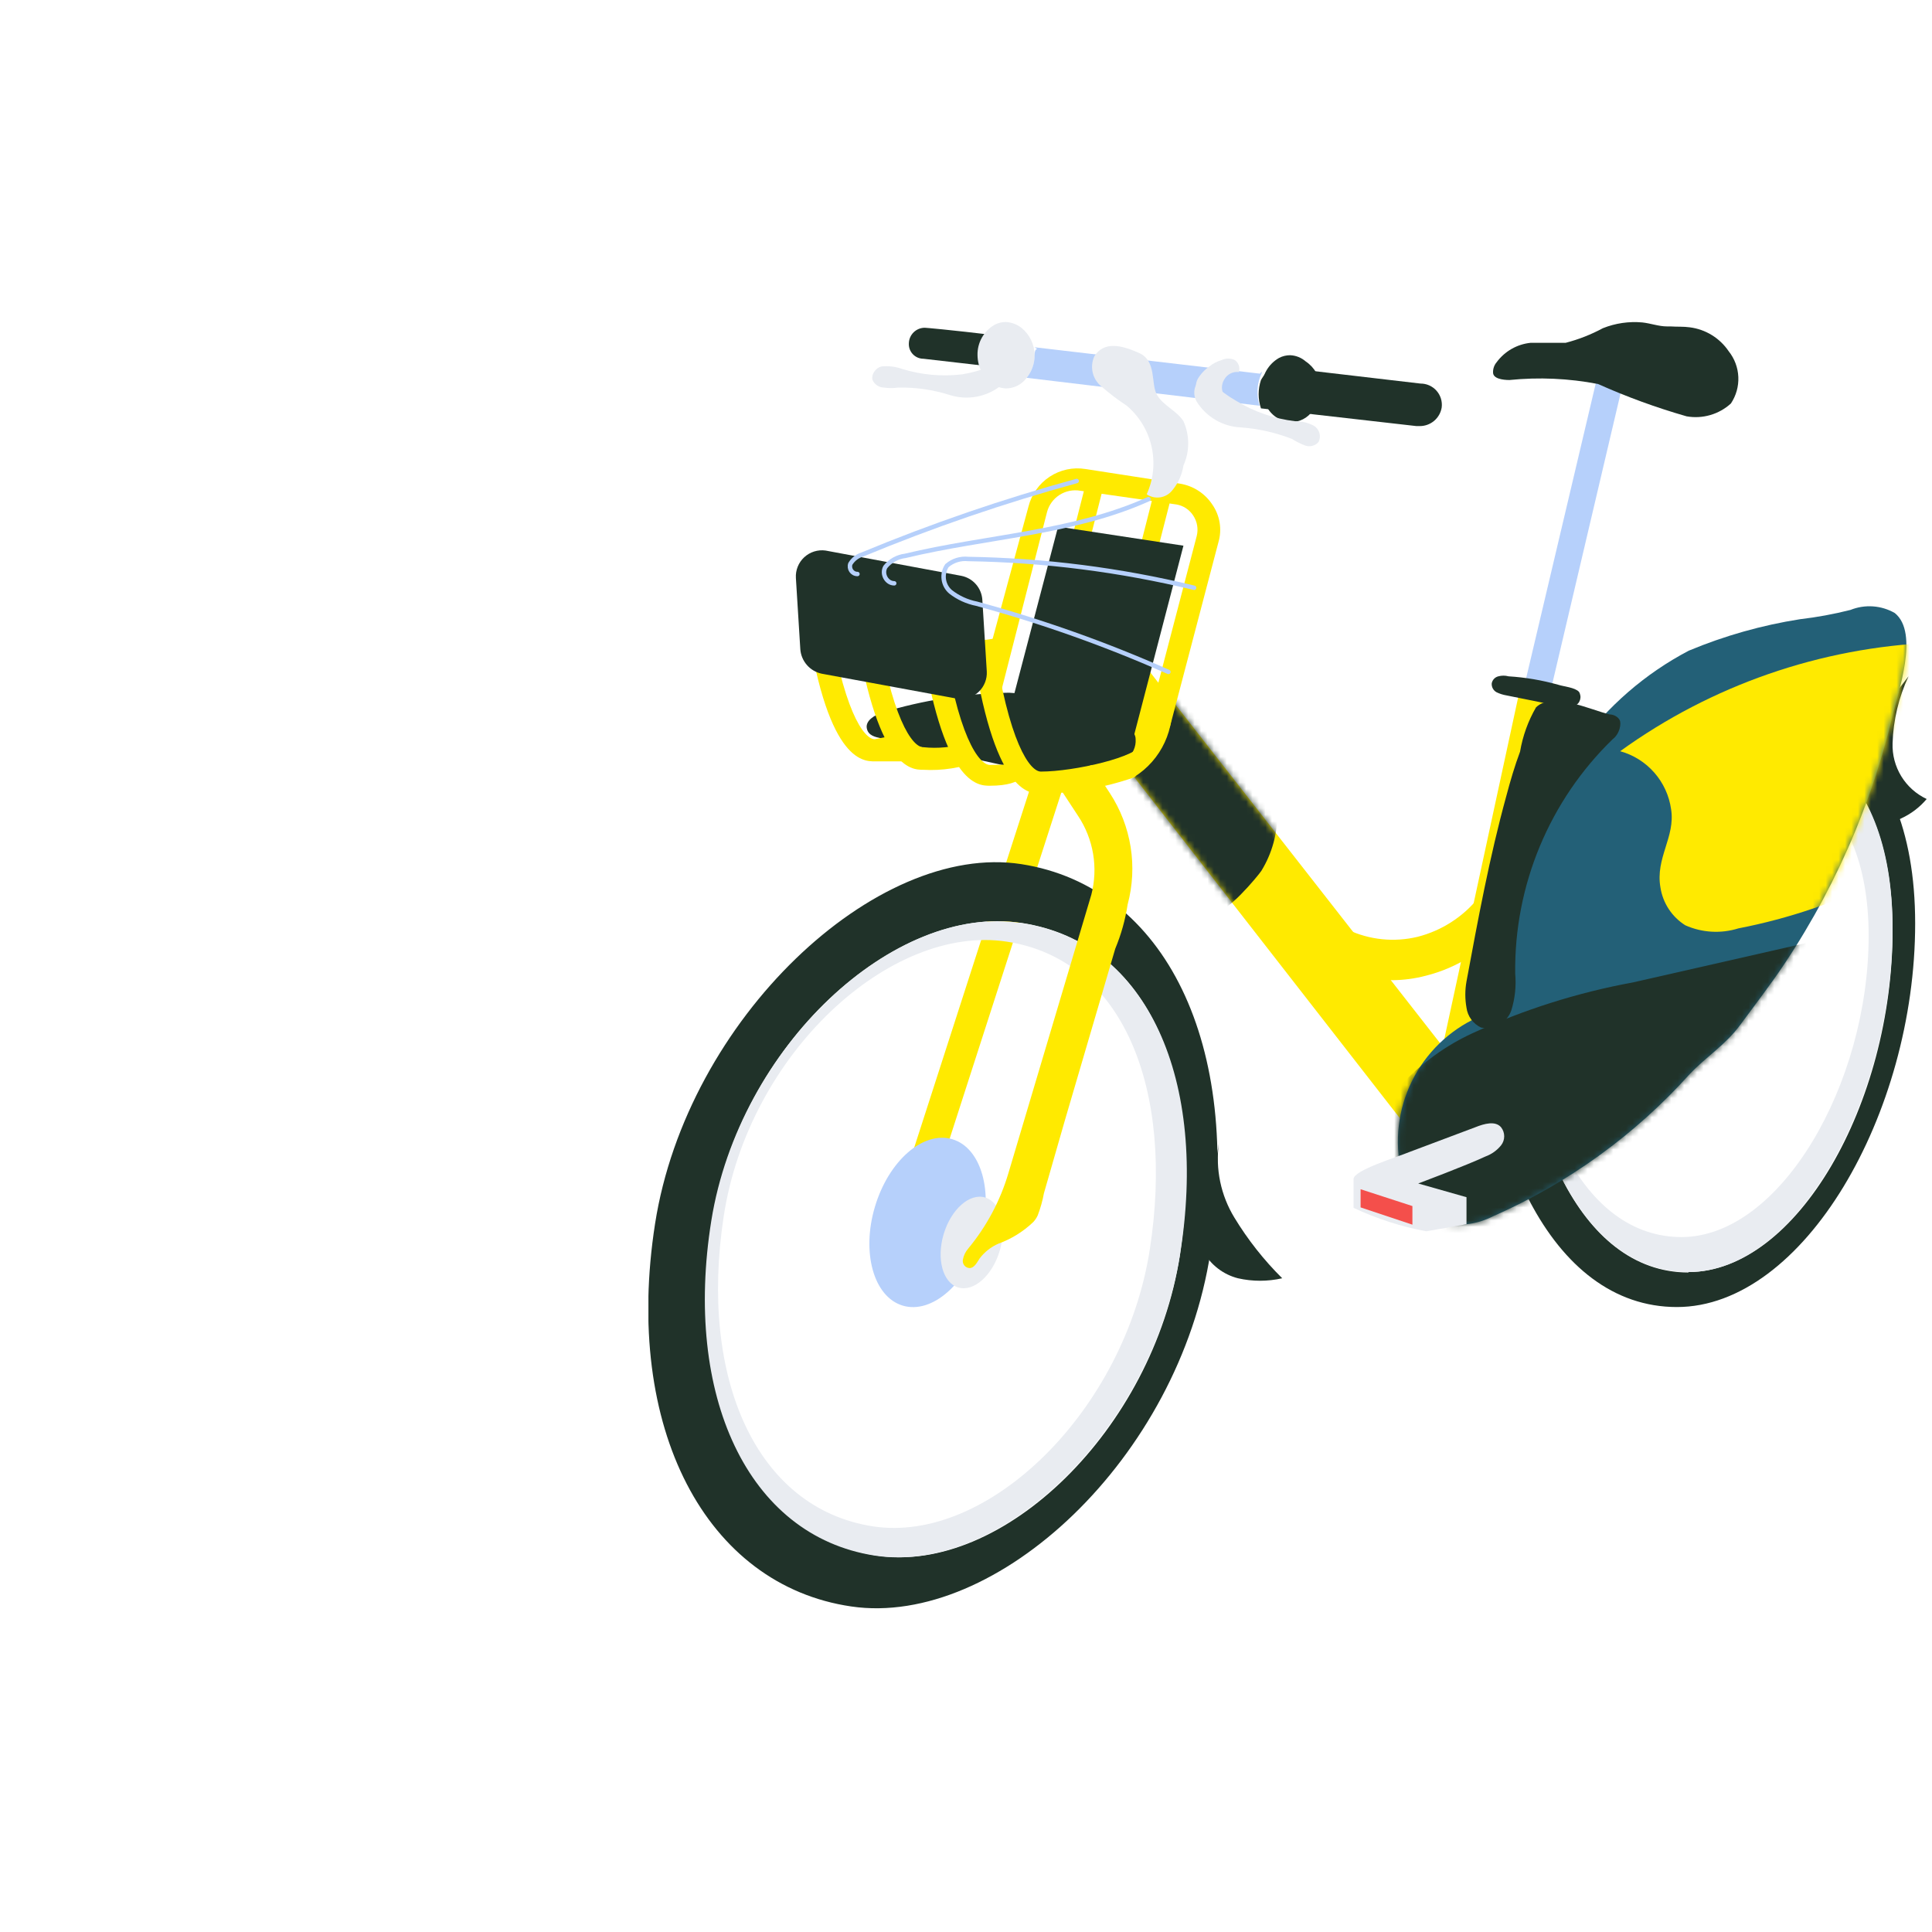 <svg width="300" height="300" viewBox="0 0 300 300" fill="none" xmlns="http://www.w3.org/2000/svg">
<g clip-path="url(#clip0_432_5850)">
<path d="M296.355 105.02C294.832 108.277 293.989 111.811 293.879 115.405C293.816 117.209 294.285 118.992 295.226 120.533C296.167 122.073 297.541 123.304 299.175 124.07C298.086 125.362 296.723 126.395 295.186 127.097C294.71 127.38 294.155 127.501 293.604 127.44C292.996 127.243 292.467 126.857 292.091 126.34C290.506 124.306 289.562 121.847 289.378 119.276C289.195 116.704 289.78 114.135 291.06 111.897" fill="#203229"/>
<path d="M259.215 105.02L229.436 147.936C229.436 177.509 240.715 202.956 260.385 202.956C280.055 202.956 297.386 172.97 297.386 143.396C297.386 113.823 278.817 105.02 259.215 105.02ZM262.173 197.592C245.254 197.592 235.557 175.033 235.557 148.555L261.141 110.109C277.991 110.109 293.878 117.674 293.878 144.497C293.878 171.319 279.023 197.523 262.173 197.523V197.592Z" fill="#203229"/>
<path d="M261.138 110.045L235.554 148.491C235.554 174.969 245.251 197.528 262.17 197.528C279.089 197.528 293.876 170.705 293.876 144.158C293.876 117.61 277.988 110.045 261.138 110.045ZM261.138 192.094C245.664 192.094 236.792 172.356 236.792 149.11L260.175 115.478C275.581 115.478 290.162 122.356 290.162 145.327C290.162 168.298 276.475 192.094 261.07 192.094H261.138Z" fill="#E9ECF1"/>
<path d="M161.916 116.33L140.61 182.373L145.192 183.851L166.498 117.808L161.916 116.33Z" fill="#FFEA00"/>
<path d="M152.206 192.251C154.329 185.115 152.391 178.241 147.876 176.898C143.362 175.555 137.981 180.251 135.858 187.386C133.735 194.522 135.673 201.396 140.188 202.739C144.702 204.082 150.083 199.386 152.206 192.251Z" fill="#B6D0FB"/>
<path d="M239.611 112.241L235.554 111.347L248.415 56.877L252.404 57.84L239.611 112.241Z" fill="#B6D0FB"/>
<path d="M158.595 134.183C136.036 130.675 106.669 158.254 101.717 190.029C96.765 221.803 109.626 246.15 132.185 249.451C154.743 252.752 183.079 226.411 187.962 194.43C192.845 162.45 181.084 137.69 158.595 134.183ZM183.216 194.912C179.021 221.941 155.706 244.568 136.105 241.542C116.504 238.516 106.394 216.645 110.589 189.547C114.784 162.45 138.856 140.235 158.732 143.33C178.608 146.425 187.205 167.883 183.216 194.912Z" fill="#203229"/>
<path d="M158.595 143.329C138.856 140.234 114.785 162.517 110.452 189.546C106.119 216.575 116.023 238.446 135.761 241.541C155.5 244.636 178.815 221.94 183.217 194.911C187.618 167.882 178.334 146.286 158.595 143.329ZM178.54 194.017C174.688 218.914 153.506 239.821 135.486 237.002C117.467 234.182 108.526 214.099 112.378 188.859C116.229 163.618 138.237 143.466 156.325 146.218C174.413 148.969 182.391 169.12 178.54 194.017Z" fill="#E9ECF1"/>
<path d="M218.567 175.174L173.313 117.059L178.127 103.785L226.614 165.821L221.594 175.174H218.567Z" fill="#FFEA00"/>
<mask id="mask0_432_5850" style="mask-type:luminance" maskUnits="userSpaceOnUse" x="173" y="103" width="54" height="73">
<path d="M218.569 175.176L173.314 117.061L178.129 103.787L226.616 165.823L221.595 175.176H218.569Z" fill="white"/>
</mask>
<g mask="url(#mask0_432_5850)">
<path d="M188.991 141.2C183.059 135.445 177.924 128.922 173.723 121.805C176.002 120.986 177.995 119.524 179.46 117.595C180.925 115.666 181.799 113.354 181.976 110.938C181.976 109.7 181.976 108.05 183.558 107.912C184.243 108.021 184.859 108.391 185.277 108.944C189.541 113.483 198.276 119.535 198.344 126.206C198.389 129.384 197.53 132.508 195.868 135.216C195.387 135.973 190.091 142.3 188.991 141.2Z" fill="#203229"/>
</g>
<path d="M235.763 108.184L223.658 164.167L229.71 162.723L241.953 109.284L235.763 108.184Z" fill="#FFEA00"/>
<path d="M216.294 152.202C213.067 152.173 209.881 151.471 206.941 150.139L209.279 144.362C212.67 145.957 216.504 146.345 220.146 145.462C223.856 144.51 227.16 142.388 229.568 139.41L233.901 143.537C230.706 147.485 226.312 150.285 221.384 151.515C219.722 151.951 218.013 152.182 216.294 152.202Z" fill="#FFEA00"/>
<path d="M259.419 50.687H258.869C257.562 50.687 256.324 50.205 255.017 50.068C252.935 49.879 250.838 50.186 248.896 50.962C247.069 51.947 245.129 52.709 243.119 53.231C241.331 53.231 239.474 53.231 237.686 53.231C236.64 53.336 235.629 53.66 234.716 54.181C233.804 54.703 233.012 55.41 232.39 56.257C232.018 56.699 231.822 57.262 231.84 57.839C231.84 58.802 233.353 59.008 234.385 59.008C238.976 58.545 243.609 58.754 248.14 59.627C252.6 61.625 257.197 63.302 261.895 64.648C263.118 64.864 264.373 64.796 265.566 64.45C266.758 64.105 267.855 63.49 268.773 62.654C269.584 61.44 269.989 59.999 269.927 58.54C269.865 57.081 269.34 55.679 268.429 54.538C267.743 53.524 266.848 52.667 265.804 52.027C264.76 51.386 263.592 50.976 262.376 50.824C261.414 50.687 260.382 50.755 259.419 50.687Z" fill="#203229"/>
<path d="M234.247 105.019C233.729 104.879 233.183 104.879 232.665 105.019C232.405 105.082 232.168 105.22 231.985 105.415C231.802 105.611 231.68 105.856 231.634 106.12C231.614 106.397 231.674 106.675 231.809 106.919C231.943 107.163 232.145 107.363 232.39 107.495C232.869 107.727 233.378 107.889 233.903 107.977L242.088 109.627C242.871 109.871 243.711 109.871 244.495 109.627C244.697 109.541 244.877 109.413 245.025 109.25C245.172 109.088 245.282 108.895 245.347 108.686C245.413 108.477 245.432 108.255 245.403 108.038C245.375 107.821 245.3 107.612 245.182 107.426C244.563 106.739 242.775 106.601 241.95 106.326C239.436 105.619 236.854 105.181 234.247 105.019Z" fill="#203229"/>
<path d="M177.372 115.403L158.321 112.446C157.395 112.284 156.511 111.934 155.726 111.417C154.94 110.901 154.268 110.229 153.753 109.442C153.237 108.656 152.888 107.772 152.728 106.845C152.567 105.919 152.598 104.969 152.819 104.055L159.696 78.677C160.172 76.767 161.348 75.105 162.991 74.022C164.635 72.939 166.626 72.514 168.569 72.831L183.218 75.101C184.233 75.263 185.203 75.634 186.067 76.19C186.931 76.746 187.671 77.476 188.238 78.333C188.824 79.174 189.215 80.136 189.382 81.147C189.548 82.159 189.487 83.194 189.201 84.179L181.774 112.446C181.544 113.4 180.964 114.234 180.149 114.782C179.334 115.329 178.343 115.551 177.372 115.403ZM155.157 108.526L178.335 111.896L185.831 83.216C185.964 82.68 185.983 82.121 185.889 81.576C185.794 81.032 185.587 80.513 185.281 80.052C184.99 79.599 184.607 79.212 184.157 78.915C183.707 78.619 183.199 78.421 182.668 78.333L167.743 76.201C166.627 76.008 165.478 76.24 164.524 76.851C163.569 77.462 162.878 78.407 162.585 79.502L155.157 108.526Z" fill="#FFEA00"/>
<path d="M162.172 111.553L159.49 110.865L168.774 74.414L171.457 75.102L162.172 111.553Z" fill="#FFEA00"/>
<path d="M172.762 112.655L170.149 112.036L179.434 75.516L182.116 76.203L172.762 112.655Z" fill="#FFEA00"/>
<path d="M176.061 114.306L156.529 111.418L164.3 81.775L183.764 84.733L176.061 114.306Z" fill="#203229"/>
<path d="M136.932 110.659C135.763 111.072 134.388 111.897 134.594 113.067C134.8 114.236 135.901 114.442 136.864 114.648L158.046 119.325C160.893 120.111 163.828 120.527 166.781 120.563C169.751 120.658 172.656 119.682 174.965 117.812C175.427 117.461 175.794 117 176.034 116.472C176.274 115.944 176.38 115.365 176.341 114.786C176.341 113.41 174.69 112.654 173.452 112.104C168.232 109.449 162.518 107.903 156.671 107.564C149.979 107.671 143.335 108.713 136.932 110.659Z" fill="#203229"/>
<path d="M161.622 123.249C159.834 123.249 154.194 123.249 150.893 99.659L154.263 99.178C156.601 115.478 159.971 119.81 161.622 119.81C166.78 119.81 176.822 117.541 177.372 115.409C177.922 113.277 177.372 119.81 176.134 120.705C171.463 122.322 166.564 123.181 161.622 123.249Z" fill="#FFEA00"/>
<path d="M153.712 122.008C151.855 122.008 146.284 122.008 142.914 98.349L146.353 98.143C148.622 114.442 152.061 118.775 153.712 118.775C158.801 118.775 157.907 118.294 158.045 118.294L159.489 119.738C159.145 119.601 159.42 122.008 153.712 122.008Z" fill="#FFEA00"/>
<path d="M143.327 119.529C141.539 119.529 135.968 119.529 132.598 95.87L135.968 95.389C138.306 111.689 141.745 116.021 143.327 116.021C145.642 116.27 147.984 116.036 150.204 115.334L152.061 118.153C149.283 119.238 146.303 119.707 143.327 119.529Z" fill="#FFEA00"/>
<path d="M139.335 114.099L135.827 114.787C134.176 114.787 130.806 110.385 128.468 94.154L125.029 94.636C128.193 118.226 133.97 118.226 135.827 118.226C137.684 118.226 140.022 118.226 141.054 118.226C139.61 117.882 139.472 116.094 139.335 114.099Z" fill="#FFEA00"/>
<path d="M148.826 108.528L127.575 104.607C126.69 104.417 125.891 103.946 125.296 103.264C124.701 102.583 124.342 101.727 124.273 100.825L123.586 89.752C123.549 89.152 123.647 88.552 123.87 87.995C124.094 87.437 124.439 86.937 124.88 86.529C125.321 86.121 125.847 85.816 126.42 85.636C126.993 85.456 127.599 85.405 128.193 85.488L149.239 89.408C150.134 89.577 150.946 90.041 151.545 90.727C152.144 91.413 152.494 92.281 152.54 93.191L153.228 104.264C153.26 104.844 153.166 105.424 152.954 105.965C152.742 106.506 152.417 106.995 152 107.399C151.582 107.804 151.083 108.114 150.535 108.308C149.988 108.503 149.405 108.578 148.826 108.528Z" fill="#203229"/>
<path d="M185.419 91.269C173.928 88.489 162.164 86.99 150.343 86.799C149.752 86.735 149.153 86.793 148.585 86.971C148.017 87.148 147.492 87.441 147.042 87.83C146.624 88.457 146.449 89.216 146.55 89.963C146.651 90.71 147.022 91.395 147.592 91.888C148.779 92.818 150.17 93.455 151.65 93.745C161.831 96.514 171.787 100.055 181.43 104.336" stroke="#B6D0FB" stroke-width="0.688" stroke-miterlimit="10" stroke-linecap="round"/>
<path d="M138.854 90.577C137.684 90.577 136.859 89.133 137.478 88.032C138.244 87.076 139.356 86.459 140.573 86.313C153.159 83.287 166.57 82.805 178.331 77.51" stroke="#B6D0FB" stroke-width="0.688" stroke-miterlimit="10" stroke-linecap="round"/>
<path d="M133.145 89.132C132.319 89.132 131.769 88.307 132.044 87.55C132.465 86.857 133.126 86.343 133.901 86.106C144.746 81.605 155.864 77.791 167.189 74.689" stroke="#B6D0FB" stroke-width="0.688" stroke-miterlimit="10" stroke-linecap="round"/>
<path d="M155.232 194.227C156.38 190.367 155.363 186.659 152.961 185.945C150.558 185.23 147.679 187.778 146.531 191.638C145.382 195.497 146.4 199.205 148.802 199.92C151.205 200.634 154.084 198.086 155.232 194.227Z" fill="#E9ECF1"/>
<path d="M160.452 189.752C158.895 191.241 157.044 192.389 155.018 193.122C153.879 193.622 152.885 194.403 152.13 195.392C151.717 196.011 151.304 196.905 150.548 196.905C150.39 196.898 150.236 196.857 150.095 196.785C149.955 196.713 149.831 196.611 149.733 196.487C149.635 196.363 149.565 196.22 149.528 196.066C149.491 195.913 149.487 195.753 149.516 195.598C149.634 194.962 149.919 194.368 150.342 193.879C153.205 190.424 155.335 186.423 156.6 182.118L169.461 138.927C169.998 136.856 170.092 134.695 169.737 132.585C169.381 130.476 168.584 128.465 167.398 126.685L164.509 122.283L169.461 118.775L172.35 123.177C173.994 125.7 175.089 128.541 175.563 131.516C176.037 134.49 175.879 137.53 175.101 140.44C174.739 142.802 174.093 145.111 173.175 147.317L165.404 173.796L162.102 185.282C161.887 186.455 161.564 187.606 161.139 188.72C160.967 189.099 160.735 189.448 160.452 189.752Z" fill="#FFEA00"/>
<path d="M155.156 52.13C147.109 51.168 143.739 50.893 143.602 50.893C142.957 50.892 142.337 51.144 141.875 51.593C141.412 52.043 141.144 52.655 141.126 53.3C141.107 53.609 141.152 53.919 141.257 54.211C141.363 54.502 141.527 54.769 141.74 54.994C141.952 55.22 142.209 55.399 142.494 55.522C142.779 55.645 143.085 55.708 143.395 55.707L153.574 56.876C153.574 56.395 155.156 54.538 155.156 53.919C155.156 53.3 154.193 52.612 155.156 52.13Z" fill="#203229"/>
<path d="M158.597 50.894C157.904 50.36 157.064 50.048 156.19 50C155.592 49.997 155.002 50.139 154.471 50.413C153.635 50.886 152.945 51.578 152.472 52.414C152 53.25 151.763 54.198 151.788 55.158C151.797 56.095 152.033 57.015 152.476 57.84C152.818 58.547 153.343 59.149 153.996 59.584C154.649 60.02 155.407 60.272 156.19 60.316C156.821 60.316 157.443 60.167 158.005 59.88C158.567 59.593 159.053 59.177 159.423 58.666C160.225 57.673 160.662 56.435 160.661 55.158C160.651 54.34 160.461 53.533 160.105 52.796C159.748 52.059 159.233 51.41 158.597 50.894Z" fill="#E9ECF1"/>
<path d="M202.751 56.121C202.081 55.536 201.232 55.197 200.343 55.158C199.745 55.155 199.156 55.297 198.624 55.571C197.789 56.044 197.098 56.736 196.625 57.572C196.153 58.408 195.917 59.357 195.942 60.316C195.987 61.248 196.221 62.16 196.63 62.999C196.968 63.714 197.49 64.326 198.143 64.773C198.795 65.22 199.555 65.486 200.343 65.543C201.032 65.567 201.715 65.416 202.329 65.103C202.942 64.79 203.466 64.326 203.851 63.755C204.663 62.768 205.102 61.526 205.089 60.248C205.047 59.425 204.813 58.624 204.408 57.908C204.002 57.192 203.434 56.58 202.751 56.121Z" fill="#203229"/>
<path d="M195.868 58.048C196.28 57.086 195.042 58.736 195.868 58.048L160.654 53.922C161.824 54.816 160.654 53.372 160.654 55.16C160.656 56.436 160.219 57.675 159.417 58.667L195.593 63C195.065 61.373 195.163 59.607 195.868 58.048Z" fill="#B6D0FB"/>
<path d="M220.565 59.559L197.662 56.877C196.902 57.451 196.27 58.177 195.805 59.009C195.323 60.437 195.323 61.983 195.805 63.411L219.946 66.162H220.427C221.251 66.172 222.052 65.886 222.683 65.356C223.314 64.826 223.734 64.087 223.866 63.273C223.925 62.806 223.883 62.332 223.744 61.883C223.604 61.433 223.371 61.019 223.058 60.667C222.745 60.315 222.361 60.035 221.931 59.843C221.501 59.653 221.035 59.556 220.565 59.559Z" fill="#203229"/>
<path d="M140.096 57.294C139.149 56.954 138.142 56.814 137.138 56.882C136.175 56.882 135.213 58.051 135.488 59.014C135.644 59.358 135.895 59.651 136.212 59.858C136.529 60.065 136.898 60.178 137.276 60.183C138.006 60.284 138.747 60.284 139.477 60.183C142.205 60.128 144.924 60.523 147.523 61.352C148.835 61.76 150.224 61.848 151.576 61.609C152.929 61.369 154.204 60.81 155.295 59.976C155.68 59.673 155.969 59.265 156.128 58.802C156.286 58.338 156.308 57.838 156.189 57.363C155.708 55.919 154.607 56.263 153.782 56.882C152.391 57.461 150.936 57.876 149.449 58.12C146.308 58.504 143.121 58.222 140.096 57.294Z" fill="#E9ECF1"/>
<path d="M201.099 65.406C202.103 65.397 203.095 65.633 203.987 66.094C204.416 66.34 204.733 66.741 204.874 67.215C205.015 67.689 204.968 68.198 204.744 68.638C204.493 68.924 204.163 69.128 203.796 69.226C203.428 69.324 203.041 69.311 202.681 69.189C201.96 68.915 201.269 68.569 200.617 68.157C198.084 67.174 195.418 66.571 192.708 66.369C191.324 66.313 189.974 65.92 188.776 65.225C187.578 64.53 186.567 63.553 185.831 62.38C185.576 61.954 185.442 61.466 185.442 60.97C185.442 60.474 185.576 59.986 185.831 59.56C186.656 58.528 187.619 59.56 188.307 59.56C189.416 60.59 190.639 61.489 191.952 62.242C194.739 63.94 197.858 65.019 201.099 65.406Z" fill="#E9ECF1"/>
<path d="M169.942 55.297C169.582 56.066 169.481 56.931 169.655 57.762C169.828 58.593 170.267 59.345 170.905 59.905C172.185 61.029 173.54 62.063 174.963 63C176.905 64.644 178.258 66.876 178.817 69.359C179.375 71.841 179.109 74.438 178.057 76.755C178.663 77.164 179.399 77.334 180.123 77.233C180.847 77.131 181.508 76.765 181.978 76.205C182.925 75.089 183.544 73.732 183.766 72.285C184.252 71.204 184.503 70.031 184.503 68.846C184.503 67.661 184.252 66.489 183.766 65.407C182.734 63.757 180.602 63 179.639 61.281C178.676 59.561 179.639 56.054 176.888 54.816C174.137 53.578 171.455 52.959 169.942 55.297Z" fill="#E9ECF1"/>
<path d="M185.969 58.871C186.432 58.077 187.066 57.395 187.826 56.877C188.376 56.437 189.007 56.11 189.683 55.914C190.005 55.761 190.357 55.682 190.714 55.682C191.071 55.682 191.424 55.761 191.746 55.914C192.034 56.117 192.249 56.407 192.36 56.741C192.472 57.075 192.473 57.436 192.365 57.771C191.913 57.716 191.455 57.798 191.05 58.006C190.645 58.215 190.313 58.54 190.095 58.94C189.864 59.311 189.741 59.74 189.741 60.178C189.741 60.616 189.864 61.045 190.095 61.416C190.439 61.829 190.921 62.172 190.852 62.654C190.827 62.806 190.764 62.95 190.667 63.07C190.571 63.191 190.445 63.284 190.302 63.342C189.985 63.413 189.656 63.413 189.339 63.342C187.551 63.135 184.868 61.003 185.969 58.871Z" fill="#E9ECF1"/>
<path d="M245.112 115.891C249.593 109.68 255.455 104.594 262.237 101.035C267.775 98.723 273.571 97.083 279.5 96.152C282.142 95.844 284.761 95.362 287.34 94.708C288.448 94.264 289.643 94.077 290.834 94.16C292.025 94.243 293.182 94.595 294.218 95.189C298.069 98.284 294.699 107.569 293.805 111.421C292.35 117.425 290.442 123.311 288.097 129.027C285.114 136.249 281.428 143.16 277.093 149.66C274.892 152.961 272.485 156.056 270.215 159.151C267.945 162.246 264.988 164.034 262.375 166.785C253.88 176.23 243.47 183.756 231.838 188.862C229.57 190.02 226.994 190.43 224.479 190.031C222.709 189.443 221.133 188.383 219.921 186.965C218.709 185.547 217.907 183.825 217.601 181.985C216.51 177.233 217.091 172.251 219.246 167.879C221.401 163.506 224.998 160.011 229.431 157.982C229.303 155.943 229.303 153.899 229.431 151.861C229.891 149.891 230.213 147.892 230.394 145.877C231.234 141.17 232.911 136.651 235.346 132.535C238.113 126.714 241.381 121.146 245.112 115.891Z" fill="#236077"/>
<mask id="mask1_432_5850" style="mask-type:luminance" maskUnits="userSpaceOnUse" x="217" y="94" width="80" height="97">
<path d="M245.109 115.891C249.59 109.68 255.452 104.594 262.234 101.035C267.772 98.723 273.568 97.083 279.497 96.152C282.139 95.844 284.758 95.362 287.337 94.708C288.446 94.264 289.64 94.077 290.831 94.16C292.022 94.243 293.179 94.595 294.215 95.189C298.066 98.284 294.696 107.569 293.802 111.421C292.347 117.425 290.439 123.311 288.094 129.027C285.111 136.249 281.425 143.16 277.09 149.66C274.889 152.961 272.482 156.056 270.212 159.151C267.942 162.246 264.985 164.034 262.372 166.785C253.877 176.23 243.467 183.756 231.835 188.862C229.568 190.02 226.991 190.43 224.476 190.031C222.706 189.443 221.13 188.383 219.918 186.965C218.706 185.547 217.904 183.825 217.599 181.985C216.507 177.233 217.088 172.251 219.243 167.879C221.398 163.506 224.995 160.011 229.428 157.982C229.3 155.943 229.3 153.899 229.428 151.861C229.888 149.891 230.21 147.892 230.391 145.877C231.231 141.17 232.908 136.651 235.343 132.535C238.11 126.714 241.378 121.146 245.109 115.891Z" fill="white"/>
</mask>
<g mask="url(#mask1_432_5850)">
<path d="M300.134 99.797C282.648 100.54 265.765 106.399 251.578 116.647C253.631 117.215 255.472 118.371 256.877 119.971C258.282 121.572 259.19 123.548 259.487 125.657C260.175 129.989 257.011 133.222 257.837 137.83C258.024 139.023 258.465 140.162 259.129 141.17C259.794 142.178 260.666 143.033 261.688 143.676C264.289 144.836 267.223 145.007 269.941 144.157C277.749 142.643 285.315 140.075 292.431 136.523" fill="#FFEA00"/>
<path d="M281.082 146.289L253.571 152.548C244.951 154.127 236.563 156.784 228.606 160.457C220.499 164.214 214.112 170.896 210.724 179.164C209.14 183.256 208.844 187.736 209.876 192.001C210.909 196.266 213.22 200.114 216.501 203.029C218.941 205.031 222.011 206.103 225.167 206.055C229.391 205.333 233.285 203.314 236.309 200.278C252.116 188.741 266.037 174.82 277.574 159.013C278.357 157.917 278.918 156.679 279.225 155.367C279.338 154.699 279.256 154.012 278.988 153.39C278.719 152.767 278.276 152.236 277.712 151.86" fill="#203229"/>
</g>
<path d="M189.266 177.512C188.715 181.525 189.565 185.606 191.673 189.066C193.756 192.497 196.25 195.662 199.101 198.488C196.837 199.004 194.487 199.004 192.223 198.488C191.096 198.199 190.04 197.684 189.118 196.975C188.196 196.266 187.427 195.377 186.859 194.362C186.32 193.337 186.098 192.176 186.221 191.025C186.343 189.874 186.805 188.785 187.546 187.897" fill="#203229"/>
<path d="M229.092 175.034C230.468 174.484 232.187 174.002 233.081 175.034C233.399 175.435 233.572 175.932 233.572 176.444C233.572 176.956 233.399 177.453 233.081 177.854C232.448 178.633 231.617 179.228 230.674 179.573C227.579 181.018 220.22 183.769 220.22 183.769L227.717 185.901V190.096L221.458 191.196C217.558 190.468 213.767 189.243 210.179 187.551C210.179 187.551 210.179 184.456 210.179 183.081C210.179 181.705 217.056 179.642 218.844 178.886L229.092 175.034Z" fill="#E9ECF1"/>
<path d="M219.32 190.166L211.273 187.484V184.664L219.32 187.278V190.166Z" fill="#F44F4B"/>
<path d="M249.928 110.935C250.547 110.935 251.235 111.279 251.51 111.829C251.785 112.379 251.51 113.961 250.41 114.787C245.548 119.505 241.7 125.165 239.098 131.42C236.497 137.675 235.197 144.395 235.279 151.169C235.457 153.117 235.246 155.08 234.66 156.946C234.319 157.867 233.661 158.636 232.803 159.115C231.946 159.594 230.946 159.752 229.983 159.56C229.375 159.276 228.849 158.844 228.452 158.303C228.055 157.762 227.801 157.13 227.714 156.465C227.474 155.123 227.474 153.749 227.714 152.407C229.502 142.778 231.29 133.081 233.904 123.59C234.523 121.251 235.21 118.913 236.036 116.712C236.445 114.291 237.283 111.962 238.512 109.835C241.056 107.359 247.04 110.247 249.928 110.935Z" fill="#203229"/>
</g>
<defs>
<clipPath id="clip0_432_5850">
<rect width="199.312" height="200" fill="white" transform="translate(100.688 50)"/>
</clipPath>
</defs>
</svg>
